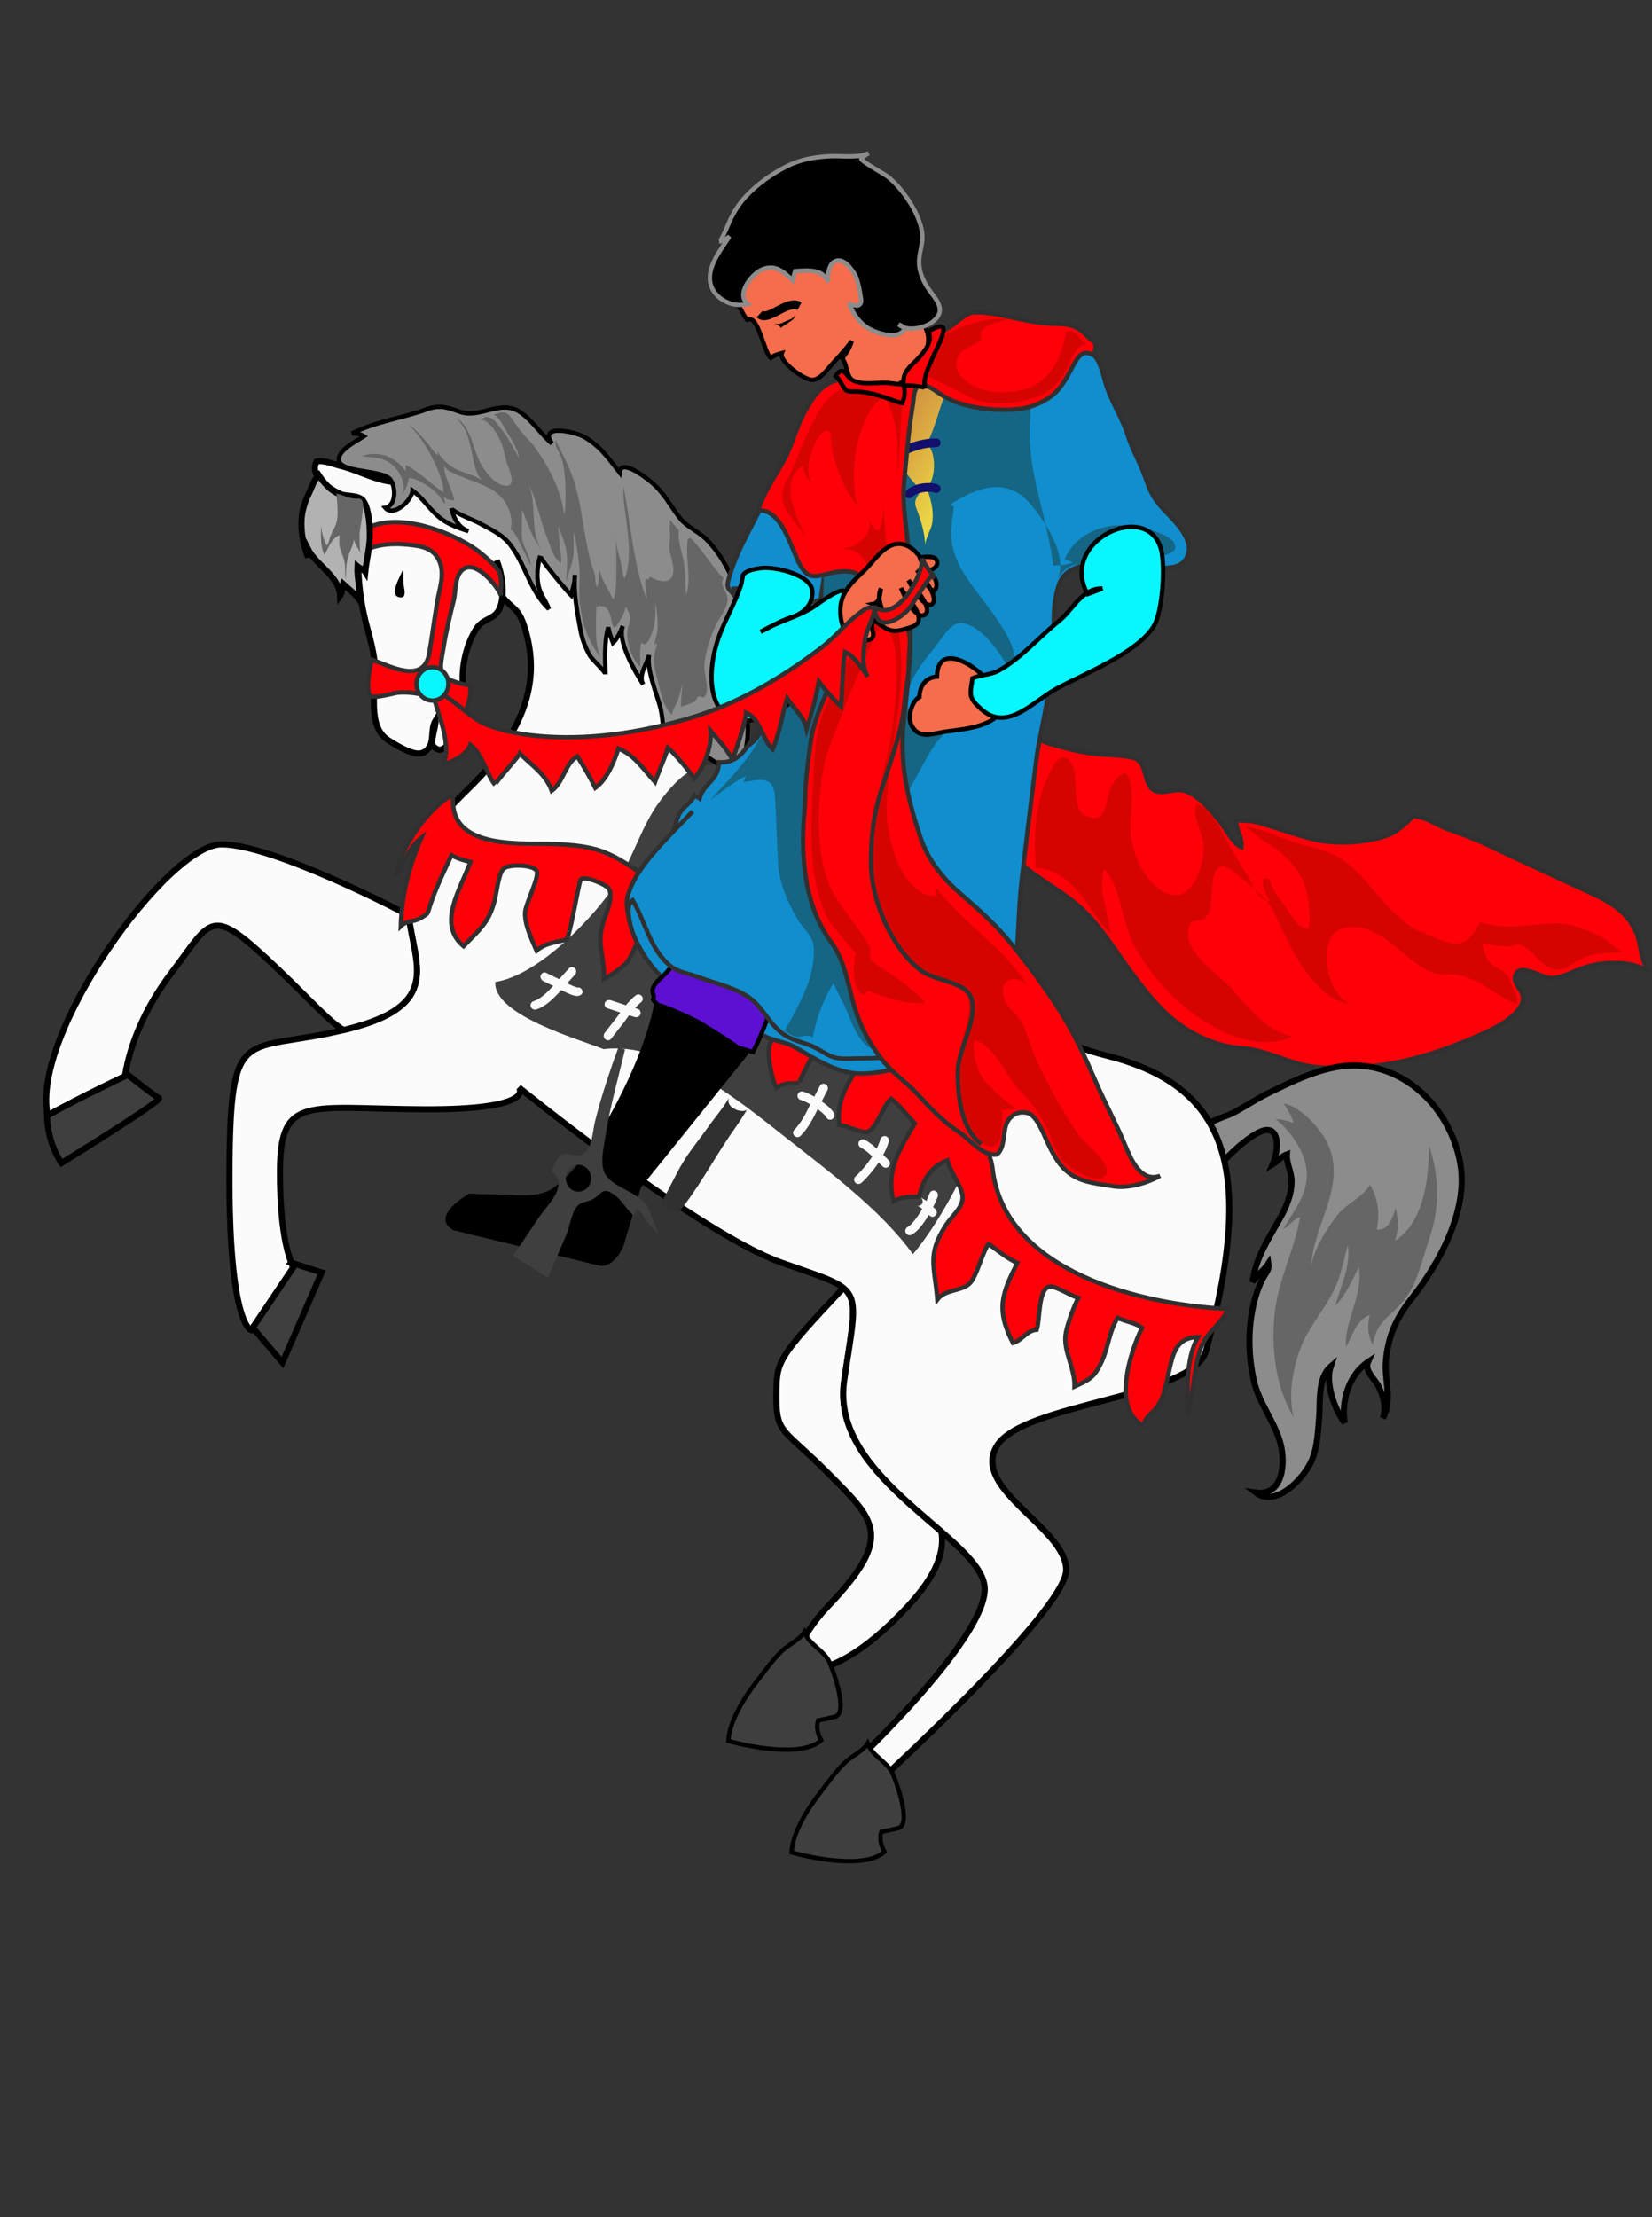 <?xml version="1.0" encoding="UTF-8"?>
<svg width="409.537" height="549.459" xmlns="http://www.w3.org/2000/svg" xmlns:svg="http://www.w3.org/2000/svg">
 <rect width="100%" height="100%" fill="#333333" stroke="none"/>
 <g>
  <title>Layer 1</title>
  <g id="svg_1">
   <path id="svg_3" d="m269.712,226.741c4.447,4.729 7.733,10.292 11.61,15.38c4.029,5.283 7.563,9.729 13.291,13.249c3.958,2.435 8.781,4.123 13.391,4.43c4.747,0.314 8.969,2.399 13.544,3.726c4.882,1.418 9.016,1.192 14.049,1.021c10.271,-0.354 20.129,-3.259 29.505,-7.291c3.795,-1.629 8.768,-3.707 11.278,-7.021c0.886,-1.168 1.283,-1.881 1.149,-3.239c-0.147,-1.562 -2.146,-3.129 -1.979,-4.658c0.456,-4.19 6.296,-0.245 8.354,0.004c2.618,0.319 5.207,-1.181 7.597,-2.097c3.52,-1.348 6.507,-1.768 10.26,-1.563c2.789,0.156 4.983,0.983 7.479,2.135c-2.363,-1.442 -2.422,-6.848 -3.425,-9.273c-2.793,-6.768 -8.354,-8.775 -14.531,-11.658c-7.477,-3.486 -15.079,-6.918 -22.549,-10.492c-3.244,-1.553 -6.46,-2.722 -9.85,-3.918c-2.243,-0.793 -5.087,-2.742 -7.393,-3.063c-1.696,-0.236 -0.933,-0.224 -2.098,0.818c-1.987,1.772 -3.513,3.232 -6.229,4.084c-4.937,1.551 -11.937,1.966 -16.973,0.819c-4.542,-1.034 -9.313,-2.857 -13.833,-4.135c-2.454,-0.696 -3.54,-0.536 -5.899,-0.709c-0.149,2.215 1.622,4.327 1.287,6.671c-2.055,-0.839 -3.966,-4.694 -5.373,-6.43c-2.26,-2.779 -5.086,-6.287 -8.635,-7.519c-2.431,-0.842 -5.449,1.025 -7.564,-0.102c-1.688,-0.9 -2.094,-3.713 -2.638,-5.295c-0.93,-2.707 -2.247,-2.919 -5.125,-3.246c-3.466,-0.391 -6.871,-0.347 -10.326,-1.061c-5.77,-1.191 -11.963,-2.838 -16.765,-6.214c-0.648,2.339 -1.276,4.175 -2.666,6.341c-2.05,3.193 -3.403,6.754 -4.49,10.373c-1.154,3.85 0.46,5.065 2.239,8.243c1.791,3.198 3.243,5.886 6.021,8.414c5.389,4.889 12.282,7.951 17.287,13.276z" stroke-width="1.08" stroke="#313030" fill="#FF0008"/>
   <path d="m209.074,319.188c-16.794,17.895 -16.563,18.135 -16.611,26.985c-0.046,9.349 1.903,7.869 13.154,19.242c11.254,11.367 16.15,15.336 -0.166,32.467c-16.316,17.13 -2.563,24.082 19.688,0.104c7.173,-7.73 9.051,-13.607 8.235,-18.418c-11.084,-9.666 -26.426,-21.367 -24.089,-37.375c2.198,-15.035 3.667,-19.843 -0.211,-23.005z" stroke-width="1.515" stroke="#000000" fill="#FBFBFC" id="path3237_2_"/>
   <g id="svg_4"/>
   <path d="m325.483,266.02c1.793,-0.625 3.618,-1.144 5.489,-1.506c15.418,-3 28.549,9.274 31.065,23.953c1.975,11.486 -5.198,24.611 -11.994,33.205c-3.86,4.881 -5.904,9.322 -6.463,15.474c-0.465,5.135 1.719,9.342 -0.745,14.323c0.896,-2.625 0.137,-5.385 -1.06,-7.84c-0.873,-1.795 -3.609,-3.944 -2.651,-6.086c-4.814,3.246 -6.648,9.724 -5.777,15.063c-2.497,-3.262 -4.844,-9.828 -3.484,-13.912c-3.232,2.841 -2.516,8.742 -2.845,12.601c-0.299,3.488 -0.4,7.056 -1.713,10.354c-1.709,4.287 -8.766,12.235 -14.004,8.254c6.907,0.967 7.424,-7.494 6.093,-12.313c-1.527,-5.521 -5.314,-9.864 -6.553,-15.418c-1.314,-5.879 -1.489,-11.963 -0.306,-17.881c0.513,-2.558 1.282,-4.994 2.438,-7.301c0.688,-1.371 1.707,-2.146 1.456,-3.832c-1.08,1.666 -2.907,2.942 -3.912,4.541c0.832,-6.039 3.807,-10.453 6.777,-15.734c1.586,-2.821 2.985,-6.146 2.886,-9.459c-0.067,-2.239 -1.314,-4.225 -1.15,-6.434c-1.189,0.428 -2.329,1.733 -3.5,2.444c1.745,-4.057 1.739,-10.878 -4,-7.604c-3.975,2.27 -8.186,6.571 -11.088,10.147c-0.352,-4.137 -0.087,-7.354 -2.123,-11.188c1.771,-2.434 5.03,-2.823 7.54,-4.145c2.817,-1.484 5.49,-3.308 8.372,-4.726c3.668,-1.799 7.383,-3.635 11.252,-4.98z" stroke-width="1.515" stroke="#000000" fill="#8C8C8C" id="path3293_2_"/>
   <path d="m89.719,124.418c-0.638,-0.625 -1.685,-0.539 -3.296,-1.105c-2.891,-1.017 -10.231,-4.812 -7.929,-8.933c1.874,-0.405 4.215,0.673 6.042,1.117c5.313,1.288 11.324,5.265 16.702,3.545c4.616,-1.476 8.572,-4.999 13.656,-4.788c2.54,0.105 4.968,1.267 7.482,1.616c4.456,0.619 8.942,0.215 13.405,1.056c11.444,2.156 17.442,8.969 24.76,17.201c6.038,6.794 9.958,17.748 12.509,26.329c0.9,3.026 0.924,5.813 0.451,8.935c-0.993,6.578 -6.026,16.376 -0.193,21.763c4.478,4.135 9.478,8.173 14.147,12.219c11.909,10.32 24.279,20.135 37.004,29.431c14.667,10.718 31.553,24.234 49.548,28.722c28.478,7.102 38.038,25.506 25.009,73.152c-3.231,11.818 -45.616,12.979 -51.934,23.728c-6.313,10.746 17.283,20.258 17.229,30.688c-0.053,10.432 -49.66,55.381 -49.66,55.381l-2.044,-8.35c0,0 31.449,-29.748 31.514,-42.264c0.064,-12.521 -38.458,-26.976 -34.854,-51.646c3.604,-24.668 5.326,-21.877 -15.5,-29.287c-20.827,-7.408 -65.147,-43.451 -65.147,-43.451s4.84,5.586 -23.676,5.443c-28.508,-0.148 -35.444,-3.663 -35.542,15.113c-0.097,18.777 3.354,24.014 3.354,24.014l-10.515,15.596c0,0 -5.558,-1.424 -5.358,-39.319c0.193,-37.903 3.625,-28.844 29.389,-35.321c25.763,-6.474 14.696,-18.004 14.767,-31.912c0.004,-0.864 0.135,-1.717 0.305,-2.565c0.738,-3.709 2.753,-6.498 4.157,-9.898c1.069,-2.591 1.464,-4.751 3.221,-7.11c4.061,-5.451 9.659,-9.536 13.699,-15.007c7.092,-9.606 11.276,-19.262 8.119,-31.368c-0.454,-1.734 -1.038,-3.632 -2.024,-5.144c-1.103,-1.685 -4.103,-3.191 -4.292,-5.327c-0.24,-2.697 -0.313,-5.146 -1.088,-7.789c1.275,3.336 1.982,7.459 1.051,10.973c-1.044,3.936 -4.211,2.984 -6.156,6.039c-2.446,3.842 -3.575,9.192 -3.318,13.264c0.081,1.296 0.563,1.829 0.369,3.422c-0.146,1.204 -3.438,17.297 -7.771,12.246c-0.72,-0.841 0.791,-4.974 0.667,-6.294c-1.417,2.37 -0.096,5.431 -2.168,7.379c-1.502,1.411 -3.335,0.734 -4.771,0.161c-1.546,-0.618 -3.459,-1.767 -4.867,-2.683c-5.278,-3.43 -2.928,-12.576 -3.207,-17.921c-0.187,-3.582 -1.159,-6.981 -2.08,-10.425c-1.902,-7.116 -2.506,-14.502 -1.802,-21.833c0.215,-2.213 1.633,-4.747 1.333,-6.965c-0.137,-0.955 -0.355,-1.493 -0.697,-1.828z" stroke-width="1.515" stroke="#000000" fill="#FBFBFC" id="path3224_3_"/>
   <path d="m54.958,209.251c-13.278,-0.067 -47.456,46.994 -43.131,67.179c7.892,-4.385 19.215,-9.746 19.215,-9.746s1.046,-11.832 11.442,-25.549c10.401,-13.715 9.436,-17.125 26.562,-0.81c8.4,8.002 12.207,12.551 16.109,14.942c0.389,-0.093 0.739,-0.177 1.136,-0.275c23.424,-5.889 16.42,-15.948 15.006,-28.18c-2.189,-1.151 -33.52,-17.496 -46.339,-17.561z" stroke-width="1.515" stroke="#000000" fill="#FBFBFC" id="path3232_2_"/>
   <path d="m31.145,265.927c-0.067,0.46 -0.103,0.757 -0.103,0.757s-11.324,5.361 -19.215,9.745c-0.076,-0.344 -0.089,-0.728 -0.14,-1.088c-0.325,7.515 3.532,12.893 3.532,12.893s25.4,-15.613 24.173,-16.111c-0.885,-0.362 -5.345,-3.875 -8.247,-6.196z" stroke-width="1.515" stroke="#000000" fill="#3F3F3F" id="path3306_2_"/>
   <path d="m72.225,312.947c0.32,0.784 0.516,1.094 0.516,1.094l-10.068,15l7.343,8.647l9.722,-22.336l-7.513,-2.405z" stroke-width="1.515" stroke="#000000" fill="#3F3F3F" id="path3304_2_"/>
   <path d="m205.814,441.015c-0.751,0.978 -1.484,1.953 -2.235,2.916c-3.154,4.029 -7.056,9.992 -7.347,15.148c5.405,1.488 18.343,4.121 23.025,-0.166c-0.859,-1.535 -1.281,-3.252 -0.779,-4.928c1.373,-0.229 2.713,-0.597 4.084,-0.884c3.742,-0.774 -0.685,-12.614 -1.494,-14.014c-1.557,-2.688 -4.894,-4.045 -5.981,-7.008c-1.174,1.981 -3.948,3.068 -5.782,4.883c-1.27,1.253 -2.4,2.641 -3.491,4.053z" stroke-width="1.08" stroke="#000000" fill="#3F3F3F" id="path3242_2_"/>
   <path id="svg_32" d="m248.045,242.884c-0.103,-0.586 -0.215,-1.165 -0.344,-1.733c-15.887,11.088 -38.477,-11.028 -47.291,-22.551c-5.925,-7.746 -11.341,-14.897 -17.676,-22.192c-4.553,-5.24 -2.38,-8.777 -10.393,-5.865c-3.349,1.215 -6.925,5.527 -8.983,8.331c-4.237,5.77 -6.344,13.441 -10.226,19.486c-5.734,8.938 -19.678,23.406 -30.347,24.998c-0.534,8.24 20.771,14.19 26.84,16.645c15.269,-1.916 32.831,12.154 44.337,21.25c10.729,8.477 24.368,18.451 32.352,29.568c6.399,-7.478 13.829,-21.478 17.042,-30.891c3.788,-11.092 6.685,-25.558 4.689,-37.046zm-103.883,3.528c-0.892,0.857 -2.354,0.329 -5.032,-1.046c-1.894,2.114 -3.969,4.151 -6.213,4.813c-0.571,0.17 -1.173,-0.156 -1.342,-0.729c-0.168,-0.57 0.157,-1.173 0.729,-1.343c1.578,-0.463 3.282,-2.068 4.838,-3.766l-2.432,-1.189c-0.533,-0.26 -0.897,-0.965 -0.64,-1.5c0.26,-0.536 0.763,-0.816 1.298,-0.558l3.213,1.55c0.014,0.008 0.028,0.017 0.044,0.022c0.054,-0.062 0.107,-0.125 0.161,-0.185l2.242,-2.477c0.401,-0.443 1.045,-0.436 1.487,-0.033c0.44,0.399 0.436,1.123 0.036,1.566l-1.947,2.15c1.044,0.521 2.063,0.979 2.44,0.975l-0.384,0.189c0.479,-0.235 1.191,-0.184 1.498,0.254c0.312,0.437 0.387,0.94 0.004,1.307zm14.779,1.958c-0.542,0.433 -1.033,0.928 -1.511,1.448l0.635,0.192c0.572,0.169 0.867,0.765 0.694,1.333c-0.172,0.574 -0.803,0.889 -1.374,0.717l-1.443,-0.435c-0.43,0.574 -0.855,1.16 -1.287,1.769l-3.164,4.051c-0.367,0.47 -0.98,0.479 -1.452,0.111c-0.472,-0.367 -0.489,-1.121 -0.123,-1.591l2.976,-3.821c0.285,-0.402 0.576,-0.808 0.869,-1.211l-3.212,-1.066c-0.563,-0.186 -0.788,-0.766 -0.603,-1.333c0.187,-0.563 0.883,-0.841 1.45,-0.654l3.765,1.245c0.733,-0.882 1.524,-1.723 2.428,-2.443c0.467,-0.373 1.146,-0.297 1.52,0.17c0.372,0.462 0.296,1.144 -0.168,1.518zm47.313,29.025c-0.536,0.258 -1.184,0.024 -1.438,-0.516c-0.229,-0.48 -1.083,-1.24 -2.115,-1.99c-1.14,2.351 -2.371,4.717 -4.241,6.607c-0.417,0.426 -1.102,0.43 -1.526,0.012c-0.424,-0.418 -0.429,-1.104 -0.008,-1.527c1.691,-1.717 2.854,-4.013 3.955,-6.287c-0.896,-0.522 -1.759,-0.94 -2.357,-1.084c-0.58,-0.139 -0.938,-0.721 -0.8,-1.301s0.722,-0.939 1.302,-0.801c0.705,0.167 1.745,0.648 2.835,1.27l1.391,-2.67c0.275,-0.527 0.894,-0.674 1.422,-0.396c0.527,0.273 0.7,0.987 0.427,1.518l-1.411,2.717c1.409,0.994 2.656,2.105 3.084,3.01c0.251,0.539 0.021,1.184 -0.52,1.438zm14.093,11.652c-0.412,0.435 -1.061,0.479 -1.49,0.068l-1.048,-1c-1.303,1.959 -2.852,3.747 -4.268,5.034c-0.441,0.4 -1.124,0.371 -1.526,-0.071c-0.4,-0.438 -0.369,-1.125 0.071,-1.522c1.392,-1.267 2.92,-3.048 4.149,-4.972c-0.895,-0.863 -1.794,-1.643 -2.84,-2.186c-0.526,-0.273 -0.735,-0.926 -0.463,-1.455c0.273,-0.527 0.929,-0.736 1.458,-0.463c1.118,0.58 2.063,1.355 2.939,2.18c0.388,-0.777 0.709,-1.561 0.923,-2.322c0.16,-0.572 0.758,-0.908 1.331,-0.75c0.576,0.164 0.909,0.762 0.749,1.334c-0.307,1.09 -0.798,2.203 -1.387,3.295l1.324,1.271c0.438,0.409 0.489,1.125 0.078,1.559zm12.127,7.424c-0.236,0.711 -0.644,1.653 -1.147,2.668l0.506,0.454c0.442,0.398 0.547,1.136 0.147,1.58c-0.396,0.441 -1.011,0.535 -1.456,0.14l-0.264,-0.232c-1.245,2.098 -2.786,4.135 -4.243,4.914c-0.523,0.283 -1.18,0.086 -1.461,-0.438c-0.283,-0.527 -0.085,-1.183 0.439,-1.466c1.068,-0.571 2.479,-2.487 3.626,-4.485c-0.403,-0.357 -0.813,-0.664 -1.3,-0.826c0.565,0.188 1.181,-0.117 1.367,-0.682c0.188,-0.566 -0.113,-1.181 -0.68,-1.367c0.64,0.215 1.171,0.543 1.644,0.91c0.316,-0.67 0.592,-1.312 0.77,-1.849c0.188,-0.563 0.8,-0.875 1.364,-0.685c0.567,0.186 0.875,0.796 0.688,1.364z" fill="#3F3F3F"/>
   <path d="m244.68,308.016c2.542,1.741 4.771,3.766 7.521,4.967c-3.757,7.465 -5.416,11.426 -1.094,19.836c2.355,-0.668 3.415,-3.098 5.897,-3.279c0.825,-2.229 0.325,-9.604 2.918,-10.625c1.402,-0.555 5.672,2.314 7.387,2.727c-1.162,2.32 -2.593,6.152 -3.069,8.64c-0.849,4.411 2.272,8.688 2.136,13.338c3.771,-1.701 4.89,-2.271 6.646,-5.978c1.848,-3.897 1.831,-7.502 4.054,-11.028c1.993,0.938 4.398,1.174 6.019,2.469c-2.869,5.929 -7.563,20.067 0.365,24.263c0.468,-2.394 2.165,-2.878 3.402,-4.726c1.339,-1.992 1.39,-2.429 2.08,-5.024c1.646,-6.189 1.474,-12.117 8.083,-12.255c-3.349,5.574 -2.44,14.222 -2.684,19.443c1.563,-5.229 1.462,-10.822 3.105,-16.029c1.483,-4.676 5.154,-6.271 7.008,-10.366c-20.854,-0.925 -55.459,-8.935 -58.408,-34.841c-0.715,-6.285 -6.615,-11.98 -10.773,-16.236c-7.164,-7.324 -15.211,-13.806 -23.317,-20.041c-15.357,-11.819 -31.521,-22.389 -47.664,-33.072c-4.805,-3.18 -9.749,-7.316 -15.205,-9.274c-3.493,-1.251 -7.813,-1.557 -11.453,-1.738c-7.874,-0.388 -25.392,1.557 -25.343,-10.707c0.002,-0.487 -0.155,-0.922 -0.504,-1.268c-6.026,3.473 -12.614,13.063 -13.645,20.004c1.946,-3.224 3.269,-7.259 6.313,-9.58c-2.902,6.703 -4.874,13.859 -5.098,21.899c1.458,-1.454 3.351,-1.016 4.896,-1.985c2.287,-1.438 1.536,-0.821 2.57,-3.769c1.446,-4.121 3.277,-7.938 5.115,-11.828c1.438,0.791 2.98,1.275 4.684,1.646c-2.526,6.92 -8.322,15.443 -1.697,20.889c4.069,-4.24 6.195,-5.689 7.693,-11.26c0.456,-1.699 0.958,-6.9 2.282,-7.992c1.354,-1.117 7.26,-0.975 8.142,0.584c0.773,1.371 -2.697,8.168 -2.849,10.135c-0.226,3.002 1.453,6.473 2.82,9.652c2.137,-1.903 4.701,-2.006 7.342,-2.752c0.882,-0.246 2.94,-13.218 3.572,-14.806c0.496,-1.247 6.458,1.106 7.073,2.293c1.146,2.208 -0.896,6.308 -1.527,8.435c-1.652,5.541 0.527,8.365 0.229,13.865c1.598,-0.861 4.014,-2.414 5.326,-3.748c3.023,-3.07 4.009,-12.078 8.634,-12.303c1.575,-0.078 5.738,1.803 7.01,2.551c4.604,2.713 9.235,7.26 13.542,10.67c2.813,2.224 11.542,7.639 11.23,11.502c-0.184,2.299 -4.306,5.396 -4.772,8.131c-0.429,2.498 0.637,7.729 1.753,10.158c1.54,-1.192 3.757,-1.187 5.708,-1.091c-0.365,-0.017 3.895,-8.426 4.962,-9.165c3.958,-2.738 6.537,0.973 10.039,3.967c-2.998,5.885 -5.657,8.459 -5.103,15.5c1.66,0.063 5.781,2.09 6.924,1.729c2.4,-0.757 3.904,-6.491 5.956,-8.232c2.171,1.65 3.924,4.096 5.871,6.1c-3.762,6.383 -7.235,11.641 -5.251,19.293c1.864,-1.07 4.163,-1.215 6.308,-1.106c0.943,-4.236 2.903,-7.507 7.021,-9.044c0.6,2.832 3.761,6.574 3.778,9.138c0.022,2.637 -2.679,4.676 -4.104,6.883c-4.8,7.416 -2.843,10.049 -2.16,18.488c1.979,-2.615 5.651,-1.929 7.885,-3.871c1.847,-1.607 3.202,-7.834 4.958,-10.166" stroke-width="1.08" stroke="#313030" fill="#FF0008" id="path3285_2_"/>
   <path id="svg_33" d="m358.92,241.438c3.732,-0.052 6.356,1.315 9.511,3.144c0.473,0.274 7.477,4.942 7.637,4c0.211,-1.229 -0.266,-1.954 -0.762,-2.998c-0.447,-0.94 -0.896,-2.74 -1.335,-3.454c-1.118,-1.814 -3.433,-2.249 -4.808,-3.779c-1.243,-1.381 -1.089,-3 -1.836,-4.568c1.184,-0.059 2.249,0.354 3.401,0.525c1.282,0.189 2.689,0.244 3.987,0.233c0.379,-0.004 1.046,-0.597 1.377,-0.554c3.842,0.509 5.342,5.525 9.188,6.214c2.398,0.426 4.073,-1.004 5.898,-2.099c3.898,-2.341 6.953,-1.61 11.076,-2.236c-1.985,-0.858 -3.405,-2.732 -5.399,-3.758c-3.228,-1.662 -7.331,-3.235 -10.979,-3.244c-6.424,-0.018 -12.642,1.984 -18.912,-0.401c-0.628,1.243 -1.86,3.249 -2.949,4.198c-3.222,2.811 -7.479,-0.16 -10.738,-1.303c-3.68,-1.286 -6.348,-3.74 -9.087,-6.625c-3.698,-3.896 -6.864,-8.52 -11.301,-11.646c-3.625,-2.562 -9.051,-3.325 -13.214,-4.755c-3.411,-1.173 -7.411,-3.177 -11.002,-3.481c2.002,1.165 3.228,2.863 5.266,4.015c4.865,2.753 9.207,7.41 10.178,13.044c0.362,2.093 0.93,6.437 0.151,8.257c-2.764,-0.189 -4.313,-3.616 -5.709,-5.607c-1.464,-2.091 -3.367,-4.117 -3.797,-6.695c-3.527,-1.141 -0.525,4.257 -0.049,5.392c-2.677,0.261 -4.226,-4.219 -5.293,-5.973c-1.593,-2.612 -3.198,-5.128 -4.68,-7.825c-1.679,-3.061 -4.515,-9.337 -8.053,-10.241c-1.466,2.633 1.479,7.093 1.663,9.875c0.192,2.95 -0.618,6.445 -2.014,9.042c-3.503,6.534 -9.117,3.396 -12.505,-1.529c-2.958,-4.299 -4.098,-9.922 -3.413,-15.145c0.369,-2.82 0.586,-15.283 -4.747,-6.882c-1.854,2.92 -0.691,10.439 -6.828,7.49c-3.072,-1.475 -1.612,-9.675 -2.829,-12.131c-2.563,-5.165 -4.996,-0.705 -7.036,4.466c-2.542,6.445 -2.693,13.821 -2.213,20.631c9.733,0.762 12.904,10.564 18.486,16.447c-0.3,-5.344 -3.237,-10.676 -1.526,-16.123c3.982,4.166 4.378,12.537 6.871,17.781c2.291,4.813 5.051,8.221 8.505,12.084c6.685,7.477 20.544,16.549 31.42,11.657c-6.667,-1.362 -10.772,-6.948 -15.049,-11.713c-3.441,-3.833 -12.65,-9.231 -10.698,-15.642c0.771,-2.532 3.225,0.059 4.938,-3.405c1.202,-2.424 -0.237,-10.736 3.335,-11.567c1.215,-0.283 7.367,5.281 8.422,6.188c3.253,2.806 3.926,4.207 5.679,8.093c3.063,6.785 9.441,19.934 18.513,20.018c-6.188,-0.06 -10.38,-16.967 -2.548,-18.828c8.567,-2.035 14.402,7.516 21.223,10.705c1.508,0.708 3.048,0.728 4.584,0.708z" fill="#D60400"/>
   <path id="svg_34" d="m180.235,140.751c-1.242,-2.368 -2.793,-4.589 -4.641,-6.604c-2.152,-2.344 -5.305,-3.508 -7.063,-5.771c-2.597,-3.345 -3.824,-6.209 -7.209,-9.018c-1.148,-0.955 -7.402,-5.854 -7.713,-2.26c-2.813,-3.585 -4.882,-6.64 -8.938,-8.904c-2.135,-1.191 -11.202,-3.271 -7.857,1.703c-2.789,-2.299 -5.629,-6.798 -8.816,-8.294c-4.534,-2.131 -9.303,2.104 -13.911,0.48c-1.509,-0.532 -2.733,-0.988 -3.98,-1.173c-1.295,-0.192 -2.616,-0.091 -4.312,0.525c-6.148,2.236 -12.6,2.994 -18.54,5.978c0.954,-0.06 2.118,0.145 2.958,0.702c-1.646,1.126 -6.262,3.294 -6.22,5.771c0.06,3.464 11.122,2.354 12.891,5.112c1.271,1.985 1.289,6.349 -1.384,6.851c2.086,2.444 6.693,-1.935 6.769,-4.285c2.171,1.599 3.424,3.512 5.311,5.434c2.597,2.646 5.217,3.554 8.567,4.646c-2.402,-0.785 -3.753,-3.29 -4.223,-5.713c0.188,0.967 5.761,3.085 6.877,3.705c2.792,1.545 5.692,2.773 7.696,5.387c3.8,4.957 4.916,11.522 9.575,15.901c-0.766,-2.112 -2.048,-3.42 -2.551,-5.643c-0.568,-2.515 -0.287,-5.118 0.422,-7.562c-0.207,0.709 6.688,8.889 7.631,9.806c0.392,-1.701 1,-3.253 0.943,-5.038c-0.401,4.354 0.649,9.659 1.438,13.935c0.384,2.094 1.249,4.263 2.304,6.104c0.521,0.91 3.827,3.934 3.847,4.597c-0.102,-3.496 -0.349,-8.287 0.695,-11.651c0.207,1.312 0.703,2.589 1.16,3.847c1.074,-0.942 1.843,-2.777 2.458,-4.187c-1.573,3.605 3.229,11.683 5.06,14.52c-1.422,-2.206 1.02,-5.2 1.426,-7.331c-0.649,3.402 1.738,9.239 2.658,12.52c0.874,3.11 0.729,6.128 1.333,9.271c0.231,1.193 4.693,-5.132 4.904,-6.006c0.315,4.047 2.652,7.348 5.863,9.681c1.542,1.12 7.408,4.416 6.182,7.181c2.019,-4.548 3.762,-9.906 3.519,-15.131c-0.207,-4.482 -2.926,-8.485 -2.904,-13.086c0.018,-3.976 1.588,-7.645 1.466,-11.738c-0.148,-5.007 -1.396,-9.886 -3.691,-14.262z" stroke-width="1.08" stroke="#000000" fill="#8C8C8C"/>
   <path id="svg_35" d="m250.525,257.623c1.156,-1.123 0.452,-1.729 0.374,-3.249c-0.146,-2.781 -0.378,-5.558 0.078,-8.199c1.6,-9.239 1.24,-19.067 2.354,-28.534c1.16,-9.863 2.357,-19.693 3.6,-29.527c0.54,-4.28 1.583,-8.427 2.329,-12.656c0.619,-3.51 1.807,-7.171 2.018,-10.74c0.385,-6.548 -0.933,-13.418 1.225,-19.801c2.658,-7.867 16.671,-4.618 22.624,-4.321c2.827,0.141 7.207,0.754 8.914,-2.105c2.861,-4.802 -3.758,-10.06 -6.458,-13.219c-1.992,-2.323 -2.729,-4.304 -3.688,-7.069c-1.263,-3.646 -3.151,-6.635 -4.318,-10.331c-1.347,-4.266 -3.905,-8.036 -5.291,-12.282c-0.972,-2.971 -1.411,-6.785 -4.273,-8.651c-2.76,-1.798 -8.118,-1.799 -11.176,-2.088c-6.994,-0.661 -15.225,0.302 -21.979,2.196c-8.476,2.378 -16.857,4.218 -24.044,9.579c-0.048,-0.211 -0.095,-0.422 -0.143,-0.633c-8.09,3.864 -13.957,11.158 -18.374,18.654c-2.493,4.228 -4.982,8.921 -7.129,13.347c-1.617,3.339 -3.317,6.926 -4.602,10.442c-1.151,3.161 -2.813,6.023 -0.438,8.643c2.405,2.658 7.674,4.577 11.072,5.488c2.671,0.716 6.088,0.908 7.56,3.848c1.204,2.41 0.677,6.916 -0.333,9.295c-1.505,3.537 -3.15,7.452 -5.682,10.156c-0.793,0.85 -1.743,1.538 -2.48,2.436c0.038,-0.497 -0.152,-1.154 -0.118,-1.654c-2.563,0.808 -3.183,5.259 -5.309,7.083c0.254,-0.986 0.976,-1.903 1.371,-2.794c-3.111,3.524 -4.197,8.282 -9.986,7.961c-0.123,4.588 -3.633,5.01 -4.797,8.92c-0.245,-0.215 -1.063,-0.439 -1.309,-0.656c-0.785,1.852 -2.327,2.452 -3.329,3.905c-1.207,1.749 -1.131,3.563 -2.231,5.45c-2.626,4.487 -6.479,8 -9.363,12.274c-2.426,3.595 -1.586,9.641 0.163,13.611c1.544,3.505 3.72,6.818 6.403,9.453c4.117,4.041 8.944,6.137 14.32,7.838c3.882,1.232 6.878,3.721 9.906,6.103c2.856,2.243 6.301,2.088 9.345,3.871c4.352,2.546 8.97,5.576 14.054,6.26c4.844,0.647 10.667,-1.071 15.389,-2.129c4.744,-1.062 9.604,-1.837 14.276,-3.253c2.21,-0.671 7.826,-1.318 9.475,-2.922z" stroke-width="1.08" stroke="#313030" fill="#108ECE"/>
   <path id="svg_36" d="m170.423,238.007c-0.195,-0.021 -0.388,-0.036 -0.575,-0.042c-2.327,-0.072 -3.417,1.803 -4.889,3.332c-0.982,1.025 -2.406,2.027 -2.986,3.371c-0.556,1.278 0.211,1.741 0.091,2.637c-0.022,0.187 -0.235,0.215 -0.191,0.403c0.681,0.962 1.753,1.61 2.271,2.694c0.51,1.063 0.084,2.246 0.899,3.253c1.843,2.268 4.892,1.057 7.141,2.298c2.243,1.236 4.682,4.646 7.386,4.675c0.947,0.011 1.688,-0.724 2.604,-0.844c1.625,-0.213 2.97,0.606 4.52,0.926c1.347,-2.658 2.405,-5.317 3.498,-8.074c1.687,-4.247 1.689,-8.368 -3.287,-9.799c-5.268,-1.516 -11.068,-4.208 -16.482,-4.83z" stroke-width="1.08" stroke="#000000" fill="#5D10D2"/>
   <path id="svg_37" d="m112.432,304.895l36.447,8.836c0,0 3.208,0.521 5.654,-4.86l4.337,-14.563c0,0 26.571,-32.979 26.583,-32.993c0.685,-0.853 -11.182,-7.953 -12.238,-8.573c-0.595,-0.351 -10.742,-5.236 -10.971,-4.156c-1.568,7.504 -4.354,14.604 -7.705,21.449c-3.807,7.778 -10.145,19.011 -17.191,24.222c-2.94,2.178 -7.143,2.119 -10.627,1.869c-3.451,-0.248 -6.903,-0.029 -10.358,-0.355c-0.001,-0.001 -10.131,5.671 -3.931,9.124z"/>
   <path id="svg_38" d="m144.647,285.908c-0.339,0.204 -0.731,0.354 -1.188,0.438c-1.38,0.238 -2.858,-0.959 -4.34,-0.114c-1.134,0.646 -1.861,3.012 -2.367,4.063c4.526,3.363 -1.125,8.383 -3.177,11.436c-2.132,3.17 -4.26,6.334 -6.389,9.502l8.643,5.4c1.538,-3.572 3.075,-7.146 4.615,-10.719c0.856,-1.99 1.262,-5.996 3.051,-7.369c0.908,-0.695 1.962,-0.676 2.96,-1.107c2.689,-1.166 2.615,-3.521 5.626,-1.479c2.161,1.469 3.191,3.818 5.107,5.352c0.036,-0.567 0.496,-1.094 0.596,-1.571c1.213,0.331 1.521,1.448 2.162,2.391c0.949,1.396 2.058,2.488 3.265,3.697c-0.655,-1.894 -1.479,-3.738 -2.179,-5.586c-1.921,-5.064 -8.507,-5.271 -10.974,-9.228c-1.474,-2.359 -0.349,-6.846 0.026,-9.352c1.092,-7.307 3.167,-14.38 4.858,-21.553c-0.435,-0.26 -1.249,-0.399 -1.7,-0.361c-2.058,5.637 -4.291,12.287 -5.745,18.211c-0.683,2.795 -0.635,6.598 -2.85,7.949zm-1.245,9.418c-1.737,0 -3.144,-1.486 -3.144,-3.32c0,-1.83 1.404,-3.313 3.144,-3.313c1.734,0 3.145,1.483 3.145,3.313c-0.002,1.834 -1.41,3.32 -3.145,3.32z" fill="#3F3F3F"/>
   <path id="svg_39" d="m171.686,201.099c-2.991,3.167 -5.929,6.051 -8.771,9.274c-2.924,3.316 -5.583,6.611 -7.072,10.907c-0.982,2.831 -0.104,4.874 0.358,7.793c-0.351,-1.776 -0.991,-4.854 0.635,-5.981c3.227,5.375 4.243,12.272 9.529,16.434c1.836,1.447 4.416,1.738 6.749,2.627c4.423,1.688 10.689,2.875 14.152,6.367c2.617,2.645 4.113,6.027 7.454,8.107c1.852,1.154 4.195,1.711 6.121,2.434c1.912,0.713 3.592,2.109 5.401,2.797c2.079,0.793 4.583,0.451 6.829,0.451c7.51,0 15.417,-0.966 22.7,-2.783c5.967,-1.486 10.183,-2.082 12.93,4.078c-2.027,0.1 -4.797,-0.277 -6.805,0.504" stroke-width="1.08" stroke="#313030" fill="#108ECE"/>
   <path id="svg_40" d="m205.08,127.018c0.208,-0.799 -0.467,1.9 -0.544,2.181c-0.163,0.565 -0.345,1.477 -0.474,1.852c-0.637,-1.858 -1.313,-3.565 -1.695,-5.536c-0.06,3.875 2.125,7.505 2.384,11.165c0.26,3.675 -0.929,8.181 -1.267,11.812c-2.668,1.226 -3,0.872 -5.637,-0.344c-2.044,-0.943 -4.351,-2.354 -6.554,-2.847c-3.282,-0.736 -6.593,0.644 -9.884,0.608c0.602,0.316 1.042,0.819 1.699,1.086c-0.103,0.267 -0.513,1.041 -0.715,1.26c-1.111,-2.33 -2.511,-1.813 -1.813,-4.495c2.263,-8.723 7.866,-16.055 10.871,-24.456c2.42,-6.768 6.896,-13.011 12.173,-17.843c2.204,-2.019 4.534,-4.254 7.272,-5.462c3.096,-1.366 6.845,-1.028 9.574,-3.277" stroke-width="1.08" stroke="#313030" fill="#108ECE"/>
   <path id="svg_41" d="m200.637,163.511c2.063,-4.745 3.083,-9.653 3.453,-15.682c0.172,-2.788 -0.135,-8.806 1.354,-11.196c2.415,-3.886 7.478,2.604 10.854,0.094c2.606,-1.94 0.576,-4.316 1.103,-6.559c0.146,-0.628 0.887,-1.104 1.006,-1.532c0.365,-1.293 0.443,-1.548 0.531,-3.116c0.243,-4.345 1.599,-8.961 0.667,-13.292c-0.454,-2.108 -1.616,-3.48 -1.185,-5.801c0.482,-2.595 3.118,-6.139 4.656,-8.257c4.824,-6.65 13.32,-9.456 21.352,-9.777c2.077,-0.083 5.981,-0.88 6.854,1.429c0.819,2.175 -2.463,3.787 -2.132,6.111c1.843,-0.983 4.694,-1.95 5.72,0.006c1.153,2.205 0.364,8.6 0.354,11.131c-0.056,11.003 4.604,22.092 5.868,33.067c1.407,0.031 3.554,-0.124 4.874,-0.766c-0.211,-0.055 -1.277,-0.563 -2.031,-0.669c2.229,-5.818 8.854,-8.906 15.064,-8.533c2.273,0.137 13.038,1.94 12.313,5.795c-0.424,2.252 -13.673,4.171 -15.931,4.301c-6.021,0.346 -9.742,-2.688 -13.376,3.542c3.278,-5.621 -3.5,-15.653 -7.117,-19.508c-5.674,-6.045 -12.823,-3.519 -19.35,0.78c0.287,0.105 0.606,0.361 0.916,0.479c-0.521,4.741 -1.397,7.73 0.502,12.561c1.269,3.227 2.894,5.485 4.934,8.224c2.862,3.842 6.233,8.016 8.34,12.276c1.704,3.446 1.775,7.673 2.502,11.419c-3.056,-5.072 -6.707,-12.357 -12.218,-15.035c-3.969,-1.929 -5.518,1.157 -8.031,4.461c-3.323,4.365 -8.293,9.439 -7.504,15.61c0.76,5.944 10.938,0.415 14.377,-0.959c-0.563,4.086 -5.648,7.438 -7.835,10.77c-2.509,3.823 -4.466,8.134 -6.88,12.132c-2.455,4.063 -5.669,7.958 -7.548,12.321c-0.907,2.116 -1.279,3.481 -2.522,5.38c-5.485,8.398 -2.813,17.485 -0.463,26.374c0.429,1.618 2.235,19.209 3.539,19.027c-3.476,0.481 -6.24,-5.747 -7.173,-8.253c-1.098,-2.954 -2.615,-5.313 -3.854,-8.178c-2.422,3.748 -4.409,9.06 -5.128,13.478c-1.396,-1.147 -2.645,0.038 -4.26,-0.24c-0.844,-0.144 -1.964,-1.021 -2.709,-1.45c2.106,-3.857 4.305,-7.613 5.869,-11.953c0.884,-2.459 1.764,-7.041 1.205,-9.645c-0.491,-2.277 -2.789,-4.146 -3.916,-6.122c-2.46,-4.313 -4.425,-8.625 -4.76,-13.532c-0.378,-5.553 -0.438,-11.123 -0.792,-16.68c-0.324,-5.131 -3.182,-4.54 -7.802,-3.694c0.24,-0.45 0.278,-1.065 0.733,-1.618c-3.189,1.578 -6.002,3.907 -8.966,5.975c3.324,-3.586 6.877,-7.19 9.709,-11.16c2.331,-3.266 4.181,-7.08 6.422,-10.153c1.205,-1.65 2.428,-3.284 3.6,-4.959c2.021,-2.881 3.596,-5.624 4.812,-8.424z" fill="#156584"/>
   <linearGradient y2="0.766" x2="1.111" y1="0.108" x1="0.43" id="XMLID_8_">
    <stop stop-color="#C8763D" offset="0.006"/>
    <stop stop-color="#F3F048" offset="1"/>
   </linearGradient>
   <path id="svg_42" d="m213.719,95.975c5.262,-2.02 9.922,-5.346 15.323,-7.121c2.268,-0.747 7.299,-2.574 8.437,0.763c0.955,2.802 -2.793,7.612 -3.896,9.992c-0.352,0.757 -3.147,10.77 -4.089,10.067c2.453,1.831 2.494,7.224 1.244,9.786c-0.967,1.986 -1.278,0.56 -0.477,2.966c0.759,2.286 1.245,4.9 0.812,7.301c-0.315,1.748 -1.759,3.806 -1.703,5.563c-0.095,-2.966 -0.845,-5.519 -1.81,-8.274c-0.357,-1.018 -0.84,-1.749 -0.62,-2.906c0.188,-1.005 1.257,-1.771 0.969,-2.838c-0.117,-0.432 -1.902,-2.243 -2.302,-2.813c-1.187,-1.697 -4.752,-5.057 -2.3,-7.052c-2.413,-1.479 -5.604,-1.132 -8.146,-2.503c-3.116,-1.684 -5.827,-4.272 -6.425,-7.884c-0.615,-3.731 2.134,-3.953 4.983,-5.047z" fill="url(#XMLID_8_)"/>
   <path id="svg_43" d="m225.333,122.427c1.477,-1.5 4.82,-2.017 6.752,-1.35" stroke-linecap="round" stroke-width="2.16" stroke="#130F6D" fill="none"/>
   <path id="svg_44" d="m232.085,109.735c-3.578,0 -7.282,1.294 -10.262,3.241" stroke-linecap="round" stroke-width="2.16" stroke="#130F6D" fill="none"/>
   <path id="svg_45" d="m225.095,135.736c-0.362,-5.537 -1.488,-10.698 -0.959,-16.269c0.597,-6.288 1.088,-12.883 2.157,-19.112c0.313,-1.804 0.084,-4.642 2.103,-4.862c1.648,-0.179 3.337,1.28 4.608,2.106c1.613,1.049 2.989,1.747 4.885,2.353c4.484,1.437 9.315,1.835 14,1.487c2.773,-0.206 5.473,-1.149 7.824,-2.633c2.875,-1.813 4.289,-4.383 5.881,-7.358c1.564,-2.924 2.684,-5.173 5.69,-3.276c-0.038,-0.89 0.533,-2.146 0.254,-2.934c-0.348,-0.979 -0.96,-0.827 -1.616,-1.547c-3.606,-3.958 -5.798,-3.201 -10.744,-3.572c-5.736,-0.429 -11.548,-2.74 -17.28,-2.712c-2.362,0.012 -3.651,1.684 -5.461,2.97c-1.853,1.317 -3.272,1.944 -5.342,2.904c-4.695,2.171 -10.16,4.138 -14.588,6.869c-2.563,1.581 -5.425,3.374 -8.366,3.939c-4.357,0.836 -6.438,4.064 -8.566,7.829c-2.374,4.193 -3.239,8.808 -5.685,12.977c-2.116,3.609 -4.729,7.597 -5.978,11.617c5.944,-0.542 8.195,9.581 10.434,13.536c1.938,3.425 3.58,2.997 6.824,2.168c3.637,-0.93 8.896,-1.477 9.22,3.434c0.202,3.04 -1.449,6.572 -2.685,9.283c-1.15,2.524 -2.432,5.003 -3.502,7.561c-0.85,2.017 -1.034,4.07 -1.911,6.075c-2.236,5.11 -4.629,9.911 -5.348,15.503c-0.438,3.402 -0.922,6.854 -1.197,10.233c-0.182,2.251 -0.115,4.527 -0.322,6.793c-1.007,11.001 -0.065,23.274 6.622,32.405c4.098,5.597 4.279,12.587 6.752,18.886c1.479,3.767 3.408,7.11 5.872,10.254c2.546,3.237 5.982,5.502 8.748,8.494c3.117,3.377 6.328,6.84 10.216,9.342c2.703,1.738 5.806,6.057 9.446,5.645c1.936,-1.328 1.62,-5.127 2.309,-7.271c0.729,-2.264 2.936,-3.739 5.469,-2.968c2.109,0.642 3.683,4.79 4.592,6.741c1.564,3.361 3.195,6.689 6.464,8.701c2.972,1.826 6.648,2.076 10.009,2.654c3.6,0.619 8.479,-0.75 11.648,-2.578c-4.808,1.789 -7.281,-4.301 -8.655,-7.607c-2.223,-5.357 -5.008,-10.468 -7.313,-15.791c-2.479,-5.724 -5.018,-11.335 -8.311,-16.635c-3.775,-6.076 -7.938,-11.667 -12.434,-17.27c-3.693,-4.61 -7.971,-8.481 -12.427,-12.321c-4.537,-3.907 -8.271,-8.351 -10.24,-14.211c-2.842,-8.456 -4.85,-16.762 -4.399,-25.713c0.271,-5.387 1.309,-10.569 1.459,-15.916c0.167,-5.858 0.812,-11.688 0.567,-17.556c-0.175,-4.22 -0.449,-8.433 -0.724,-12.647z" stroke-width="1.08" stroke="#313030" fill="#FF0008"/>
   <path id="svg_46" d="m218.907,154.668c4.918,3.432 3.159,18.205 2.577,23.435c-0.926,8.317 -3.637,16.297 -4.711,24.565c-1.851,14.236 -0.799,28.9 11.937,37.865c3.955,2.785 10.776,2.842 11.521,7.544c0.691,4.384 -3.031,11.409 -2.718,16.724c0.32,5.414 0.627,13.43 4.858,17.479c5.781,5.527 6.313,-1.885 6.053,-7.288c1.193,0.177 2.718,-0.431 3.958,-0.074c-1.794,-0.515 -7.423,-5.812 -8.691,-7.612c-1.601,-2.271 -2.662,-6.718 -2.151,-9.469c4.346,0.502 7.979,8.764 10.731,11.835c2.504,2.795 4.563,4.937 6.336,8.063c1.782,3.143 2.675,7.547 5.142,10.184c1.604,1.711 7.167,5.111 9.613,3.924c4.214,-2.045 -4.741,-8.533 -6.357,-11.039c-4.625,-7.173 -9.507,-15.602 -12.189,-23.722c-0.817,-2.479 -1.253,-3.306 -2.54,-5.095c-1.04,-1.445 -2.831,-2.454 -3.386,-4.469c-1.263,-4.576 2.229,-6.613 5.906,-3.166c-5.878,-9.586 -16.476,-15.834 -22.963,-24.756c0.367,0.842 0.188,1.692 0.374,2.456c-8.747,0.354 -12.4,-14.451 -12.394,-20.991c0.021,-13.448 4.661,-26.673 3.439,-40.365c-1.1,-12.34 -4.215,-24.35 -4.106,-37.103c-0.021,2.521 -0.202,5.604 -1.187,7.939c-1.366,-0.205 -2.202,-1.939 -2.469,-3.141c0.961,4.346 -3.089,7.436 -7.062,7.572c9.541,-0.327 7.931,13.556 5.965,18.68c-2.821,7.349 -7.209,13.974 -10.064,21.284c-2.546,6.521 -2.48,12.82 -2.827,19.745c-0.355,7.097 -0.722,14.836 0.512,21.838c0.649,3.688 1.688,7.345 3.464,10.658c0.51,0.952 6.729,8.233 6.762,8.129c-0.887,2.705 -1.011,8.713 1.7,10.207c0.441,0.243 0.993,-1.144 1.175,-1.05c0.648,0.333 2.847,1.128 3.634,1.377c3.876,1.225 6.489,2.02 10.676,1.673c-2.385,-2.901 -5.969,-5.249 -9.057,-7.478c-0.854,-0.615 -3.979,-2.336 -4.466,-3.229c-0.695,-1.278 0.205,-2.31 -0.334,-3.253c-4.204,-7.355 -9.769,-11.42 -11.496,-20.084c-1.791,-8.968 -1.291,-17.454 0.565,-26.403c0.525,-2.517 13.016,-34.263 14.27,-33.389z" fill="#D60400"/>
   <path id="svg_47" d="m195.248,118.616c-3.54,6.328 0.769,9.008 4.492,14.394c-1.855,-4.347 -7.158,-13.541 -0.685,-17.602c0.155,1.921 1.113,3.633 2.753,4.676c-3.852,-2.454 1.091,-15.443 4.016,-13.027c0.306,6.254 2.687,13.477 6.789,18.36c-2.28,-7.192 -0.479,-22.16 6.174,-27.025c3.988,3.549 4.32,15.455 3.216,20.435c2.098,-7.406 -0.094,-20.026 4.455,-26.242c1.021,-1.395 14.367,6.344 15.916,6.711c4.5,1.065 9.014,0.775 13.514,-0.542c3.511,-1.029 6.135,-3.162 8.03,-6.254c0.741,-1.208 3.143,-8.621 5.683,-6.697c-1.478,-1.118 -2.929,-4.619 -5.322,-3.467c-0.908,5.027 -2.854,10.444 -7.716,13.058c-4.143,2.228 -10.725,2.53 -14.958,0.396c-1.986,-1.002 -4.349,-2.772 -4.502,-5.245c-0.251,-4.021 3.76,-4.29 6.323,-6.494c-1.85,-3.228 4.488,-4.38 6.791,-5.004c-6.676,-0.583 -13.738,2.137 -19.175,6.06c-6.821,4.924 -13.124,8.799 -21.07,10.814c-7.924,2.01 -11.234,16.453 -14.724,22.695z" fill="#D60400"/>
   <path id="svg_48" d="m224.552,154.624c2.5,4.376 0.138,14.5 -0.345,19.753c-0.688,7.515 -3.73,15.009 -5.96,22.178c-1.753,5.647 -2.317,11.168 -2.336,17.067c-0.024,9.249 4.935,21.133 12.284,26.835c3.552,2.751 11.097,2.691 12.561,6.869c1.801,5.133 -3.279,12.722 -3.322,18.236c-0.044,5.776 0.713,14.254 5.84,17.963" stroke-width="1.08" stroke="#313030" fill="none"/>
   <path id="svg_49" d="m200.377,150.151c0.669,-0.958 1.058,-2.152 0.996,-3.629c-0.171,-4.043 -9.062,-6.088 -12.436,-5.751c-1.233,0.124 -3.86,0.518 -4.671,1.627c-0.178,0.242 -0.337,1.838 -0.458,2.227c-1.614,5.255 -4.722,9.9 -6.251,15.251c-2.733,9.559 -1.313,21.794 11.627,18.015c6.522,-1.906 12.187,-9.104 16.757,-13.575c3.854,-3.77 3.922,-3.791 3.95,-8.444c0.016,-2.619 -0.46,-6.52 -0.669,-9.429c-1.536,-0.594 -6.701,3.481 -8.006,4.265c-4.007,2.402 -8.676,3.435 -12.65,5.9c2.522,-1.322 4.873,-2.718 7.602,-3.613c1.643,-0.538 3.226,-1.435 4.209,-2.844z" stroke-width="1.08" stroke="#000000" fill="#08F7FF"/>
   <path id="svg_50" d="m223.747,134.877c2.567,0.511 4.46,3.049 5.61,5.258c-0.637,-0.45 -1.154,-1.26 -1.348,-2.012c1.275,-0.106 3.946,-0.542 4.307,1.019c0.364,1.591 -1.954,2.641 -2.68,1.804c1.606,1.071 3.604,3.918 1.86,5.617c-1.968,-1.182 -2.717,-3.643 -4.224,-5.298c1.149,1.264 5.57,6.675 3.894,8.361c-1.793,1.804 -5.498,-4.837 -5.924,-5.81c1.086,1.275 6.3,7.017 4.032,8.51c-2.353,1.552 -5.424,-5.343 -5.909,-6.613c1.07,2.162 3.157,3.724 4.034,6.012c1.207,3.143 -0.595,3.42 -3.256,4.227c-3.428,1.039 -4.563,-0.177 -7.142,-2.017c1.47,-0.981 3.865,-0.744 5.08,-0.744c-2.404,-0.021 -2.697,-0.045 -3.486,-2.376c-0.521,-1.543 -1.018,-3.384 -0.188,-4.952c-0.364,1.406 -0.175,3.479 -1.951,3.825c1.658,0.602 1.589,1.887 0.938,3.233c-0.494,1.023 -1.045,0.782 -1.231,1.884c-0.245,1.438 1.364,3.254 -0.914,3.808c-1.039,0.253 -4.084,-0.628 -4.897,-1.282c-2.034,-1.628 -2.364,-6.058 -1.744,-8.378c0.869,-3.262 3.498,-5.428 5.813,-7.702c2.076,-2.041 4.592,-5.999 7.733,-6.421c0.558,-0.074 1.089,-0.053 1.593,0.047z" stroke-width="1.08" stroke="#000000" fill="#F56D4C"/>
   <path id="svg_51" d="m170.033,298.147c4.504,-6.073 7.958,-12.684 12.346,-18.796c0.982,-1.369 1.854,-2.836 2.761,-4.254c-1.674,0.914 -5.614,-0.869 -4.317,-3.207c-1.453,2.62 -3.402,4.775 -5.108,7.195c-1.98,2.809 -4.187,5.455 -6.027,8.357c-2.215,3.492 -3.767,7.356 -5.958,10.86c1.32,1.037 3.102,1.294 4.295,2.421c0.695,-0.842 1.363,-1.703 2.008,-2.576z" fill="#313030"/>
   <path id="svg_52" d="m99.246,148.059c1.74,0.129 0.86,-2.437 0.771,-3.424c-0.098,-1.063 0.036,-2.403 -0.089,-3.555c-0.403,1.294 -3.918,6.737 -0.682,6.979z"/>
   <path id="svg_53" d="m143.551,139.786c0.017,0.198 0.033,0.394 0.05,0.586c0.185,2.419 0.004,4.648 0,7.065c0,1.77 0.388,3.833 0.713,5.569c0.654,3.508 2.389,7.002 4.484,9.867c-1.133,-2.924 -1.061,-5.672 -1.061,-8.784c0,-2.035 0.463,-4.922 -0.557,-6.776c0.555,1.142 0.517,2.748 1.059,3.709c-0.662,-1.176 1.14,-0.834 1.523,-0.657c0.675,0.311 0.966,0.763 1.287,1.417c0.551,1.118 0.479,3.051 1.32,3.919c1.084,-1.334 2.474,-3.606 2.744,-5.322c0.425,0.632 1.045,1.828 1.13,2.599c0.084,0.78 -0.46,1.995 -0.625,2.922c-0.516,2.951 0.928,7.322 3.064,9.342c0.153,-1.92 -0.251,-4.227 0.349,-6.048c1.188,1.728 2.319,-1.606 2.617,-2.4c0.916,-2.438 0.871,-4.767 0.847,-7.337c0.396,1.994 0.573,3.998 0.544,6.042c-0.024,1.655 -0.695,2.987 -0.867,4.49c0.201,-0.301 0.476,-0.457 0.665,-0.655c-0.06,1.201 -0.629,2.35 -0.695,3.621c-0.08,1.5 0.146,2.798 0.54,4.237c0.769,2.806 1.569,8.083 3.928,9.957c0.094,-1.25 1.063,-2.554 1.481,-3.745c0.444,-1.271 0.817,-2.641 1.075,-3.956c-0.024,1.865 -0.484,3.875 -0.333,5.689c0,0.03 3.098,-0.989 3.394,-1.244c0.391,-0.334 0.526,-1.103 0.996,-1.29c0.367,-0.146 0.966,0.372 1.245,0.21c1.668,-0.972 0.024,-6.042 0.135,-7.768c0.215,-3.35 1.428,-6.99 2.832,-10.039c0.979,-2.125 3.249,-4.615 2.896,-7.034c-0.231,-1.578 -2.098,-3.026 -0.925,-4.818c-0.393,0.599 -7.299,-9.624 -8.262,-9.782c-0.839,-0.133 -0.689,1.063 -0.729,1.451c-0.431,4.178 1.071,8.396 -0.313,12.594c-0.309,-3.043 -0.046,-5.988 -0.76,-9.02c-0.509,-2.172 -1.343,-4.728 -1.04,-6.965c0.075,-0.004 0.131,0.026 0.167,0.091c-0.901,-0.809 -1.614,-1.694 -2.338,-2.681c-0.089,1.221 -0.194,2.234 -0.034,3.428c0.173,1.292 -0.24,2.463 -0.142,3.646c0.171,2.005 1.218,3.956 0.951,6.013c-0.407,3.153 -3.827,2.156 -5.836,0.942c-0.151,0.719 -0.539,0.941 -1.046,0.375c-0.242,1.796 0.287,3.605 0.325,5.405c-3.426,-9.028 -3.994,-18.77 -5.771,-28.162c-0.231,3.691 0.709,7.812 1.042,11.505c0.253,2.805 0.526,5.857 -0.004,8.643c-0.149,0.786 -0.365,2.161 -0.86,2.688c-0.396,-0.832 -0.498,-2.267 -0.712,-3.282c-0.555,-2.639 -1.448,-5.307 -1.824,-7.969c0.695,2.962 0.557,6.203 0.562,9.232c0.002,2.35 0.064,5.156 -0.767,7.342c-1.049,-2.445 -2.872,-4.776 -3.37,-7.462c-0.46,1.325 0.038,2.991 -0.59,4.26c-0.625,-0.784 -0.363,-1.826 -0.538,-2.722c-0.225,-1.135 -0.715,-2.236 -1.024,-3.354c-0.678,-2.436 -1.132,-4.926 -1.554,-7.416c-0.82,-4.844 -1.458,-9.785 -3.231,-14.399c-1.147,-2.984 -2.629,-5.768 -4.058,-8.581c0.034,1.244 0.118,1.731 0.72,2.777c1.165,2.028 1.462,4.181 1.669,6.538c0.151,1.747 0.231,3.576 0.14,5.353c-0.056,1.06 0.075,2.951 -0.321,3.8c-0.759,-5.997 -3.85,-11.888 -7.369,-16.727c-0.997,-1.37 -2.229,-2.49 -3.295,-3.767c-1.022,-1.225 -1.906,-2.902 -2.938,-4.004c-0.595,-0.637 -1.03,-0.745 -1.962,-0.725c-0.195,0.004 -1.902,0.479 -1.86,0.504c1.245,0.788 1.902,2.048 2.616,3.301c1.233,2.164 3.312,4.945 3.613,7.415c-1.369,-2.346 -2.542,-4.838 -4.269,-6.957c-0.651,-0.803 -1.418,-1.992 -2.251,-2.595c-0.451,-0.326 -1.13,-0.618 -1.7,-0.56c-0.458,0.048 -1.026,0.686 -1.313,0.691c1.976,-0.037 3.851,3.073 4.63,4.563c0.874,1.672 1.209,3.523 1.655,5.33c0.444,1.793 3.111,6.888 -0.242,6.451c-2.426,-0.316 -4.479,-3.014 -5.691,-4.925c-2.354,-3.707 -2.442,-9.857 -6.606,-11.948c2.562,2.084 3.215,4.78 3.944,7.902c0.626,2.678 0.789,5.617 2.685,7.709c-1.906,-1.495 -4.344,-1.803 -6.469,-2.85c-1.427,-0.703 -4.262,-2.903 -4.494,-4.623c0.046,0.349 -0.058,0.806 -0.028,1.18c-1.09,-0.773 -1.845,-2.218 -2.714,-3.204c-1.48,-1.678 -2.751,-3.203 -4.619,-4.488c2.173,2.075 4.224,4.941 5.659,7.764c1.196,2.349 3.233,6.48 3.07,9.172c-3.076,-2.16 -5.878,-5.04 -9.293,-6.83c-0.049,0.508 -0.047,1.054 -0.074,1.556c-2.558,-3.603 -6.68,-5.245 -10.896,-3.717c3.145,0.446 5.548,0.105 8.03,2.528c1.502,1.467 3.544,5.314 1.625,7.301c1.193,-1.234 1.806,-2.731 2.022,-4.408c1.677,-0.072 4.391,1.68 5.687,2.672c1.393,1.066 2.442,2.371 3.3,3.911c0.018,-0.725 -0.16,-1.416 -0.342,-2.096c0.573,0.866 1.653,1 2.653,1.046c-0.45,-2.879 -2.607,-5.76 -2.512,-8.774c0.385,1.54 2.856,2.249 4.138,2.813c3.891,1.713 8.138,2.408 10.82,6.165c1.225,1.708 2.258,4.937 1.456,6.976c1.255,0.59 2.189,3.138 2.818,4.36c0.775,1.516 1.527,3.082 2.213,4.632c0.068,-2.257 -1.905,-4.585 -2.134,-6.782c-0.231,-2.235 0.131,-5.133 -0.101,-7.187c0.925,1.709 1.421,3.63 2.219,5.396c0.929,2.048 2.046,3.814 3.366,5.658c-4.224,-5.483 -1.253,-12.383 -4.239,-18.214c2.267,4.421 3.146,9.729 5.016,14.34c0.751,1.855 1.521,5.17 3.396,6.114c0.205,-1.809 -0.36,-3.881 -0.469,-5.712c-0.12,-1.997 -0.155,-4.861 -1.24,-6.598c0.702,3.282 2.604,6.259 3.071,9.575c0.389,2.734 -0.08,5.363 -0.076,8.088c0.127,-2.604 1.676,-4.835 1.812,-7.516c0.091,-1.827 0.017,-3.699 -0.021,-5.532c0.715,2.412 1.162,5.375 1.396,7.97z" fill="#666666"/>
   <path id="svg_54" d="m323.987,291.162c-0.069,5.248 -3.42,9.188 -5.896,13.432c1.713,-0.825 2.616,-2.52 4.196,-2.979c-1.23,7.75 -5.422,15.569 -6.29,23.821c-0.913,8.672 0.21,18.414 4.788,25.883c-1.729,-5.436 -0.102,-14.6 3.147,-20.493c2.485,-4.507 5.718,-8.152 7.627,-13.107c1.118,-2.903 1.833,-6.635 2.569,-9.106c0.829,5.039 -1.823,10.176 -3.065,14.934c2.354,-2.24 4.498,-6.836 5.765,-9.531c1.271,6.752 -3.611,13.277 -3.155,19.783c1.726,-2.9 2.498,-6.633 5.906,-7.914c-0.573,2.615 -0.617,4.928 0.742,7.389c0.937,-5.369 3.149,-6.176 6.957,-10.098c3.849,-3.963 5.226,-10.84 6.994,-16c2.694,-7.844 2.647,-15.549 -0.063,-23.381c0.121,7.73 -1.118,19.17 -8.428,23.699c1.092,-2.734 0.776,-5.363 0.229,-8.172c-0.749,2.305 -1.646,5.68 -4.698,5.406c0.764,-4.226 0.416,-7.265 -1.648,-11.119c-2.057,3.235 -5.604,4.483 -7.979,7.36c-2.571,3.119 -6.141,8.854 -6.639,12.894c0.408,-10.189 8.802,-19.67 4.229,-30.139c-1.647,-3.781 -6.943,-9.66 -11.059,-10.207c1.042,1.476 1.937,3.062 2.484,4.748c-1.517,-0.438 -2.888,-0.875 -4.474,-0.914c3.801,2.887 7.83,8.862 7.761,13.811z" fill="#666666"/>
   <path id="svg_55" d="m109.905,160.789c0.61,-4.068 1.604,-8.062 2.583,-12.052c0.58,-2.362 0.154,-6.697 2.813,-7.942c3.057,-1.431 7.804,4.161 8.869,6.732c-0.031,-1.8 0.335,-3.976 -0.352,-5.566c-0.688,-1.598 -2.667,-3.184 -3.97,-4.334c-6.354,-5.608 -24.004,-12.483 -31.231,-4.861c-1.029,1.088 -0.625,4.096 -0.658,5.536c3.229,-3.426 8.769,-3.764 13.151,-3.323c3.432,0.344 6.507,0.81 7.894,4.321c1.233,3.129 -0.031,6.427 -0.575,9.609c-0.741,4.334 -1.292,8.727 -2.032,13.039c-1.311,7.634 -9.509,3.272 -14.125,1.557c-0.586,1.055 -1.68,7.818 -0.464,8.903c0.944,0.843 5.777,-0.661 6.912,-0.755c5.428,-0.453 12.099,1.916 16.257,5.575c1.138,-2.119 1.833,-5.054 1.578,-7.428c-1.663,-0.013 -5.231,-1.096 -6.405,-2.21c-1.533,-1.455 -0.603,-4.407 -0.245,-6.801z" stroke-width="1.08" stroke="#313030" fill="#FF0008"/>
   <path id="svg_56" d="m128.874,186.751c-0.249,0.727 -6.402,7.447 -6.121,7.783c-2.038,-2.414 -3.207,-7.793 -6.159,-9.943c-0.918,2.532 -4.104,4.031 -6.525,4.896c1.872,-6.413 -1.831,-12.414 -2.866,-18.381c4.824,1.178 8.68,6.709 13.7,8.596c5.498,2.064 11.441,2.818 17.281,2.988c11.163,0.326 22.502,-1.627 33.171,-4.834c11.783,-3.541 22.484,-9.935 32.239,-17.325c3.242,-2.459 5.845,-5.752 9.072,-8.277c2.56,-2.002 2.791,-2.036 5.62,-1.182c4.859,1.462 10.511,-8.494 10.294,-12.652c0.778,1.586 2,3.336 3.098,4.752c-0.303,-0.144 -0.698,-0.125 -0.952,-0.208c-0.233,-0.077 -4.835,7.25 -5.313,7.813c-2.69,3.173 -8.755,6.277 -8.5,-0.755c-0.104,2.855 -1.901,5.393 -2.42,8.28c-0.461,2.577 -0.988,7.078 0.647,9.389c-1.604,-2.264 -3.512,-5.27 -5.664,-6.123c-0.699,4.457 -0.615,8.94 -0.993,13.53c-1.812,-1.732 -3.912,-4.076 -5.491,-6.206c-0.708,3.875 -1.805,8.021 -3.005,11.806c-0.715,-3.246 -3.449,-5.326 -4.86,-7.646c-1.315,4.178 -1.804,8.619 -3.583,12.65c-2.646,-2.551 -3.12,-7.697 -6.569,-9.046c0.103,1.358 -3.229,11.891 -3.511,11.387c-1.428,-2.543 -3.455,-4.721 -5.291,-6.91c0.262,3.881 -1.515,8.923 -4.091,11.788c-1.771,-2.51 -4.544,-5.837 -6.518,-7.607c-0.824,2.855 -2.165,5.569 -3.185,8.489c-2.737,-2.983 -4.94,-6.55 -9.055,-8.313c-1.183,3.562 -2.845,7.635 -5.747,9.774c-1.335,-2.675 -2.851,-5.329 -4.46,-7.809c-2.998,1.682 -3.449,6.446 -6.343,8.526c-1.462,-4.135 -5.09,-6.405 -7.9,-9.23z" stroke-width="1.08" stroke="#313030" fill="#FF0008"/>
   <ellipse id="svg_57" ry="4.141" rx="3.961" cy="169.485" cx="107.2" stroke-width="1.08" stroke="#313030" fill="#08F7FF"/>
   <path id="svg_58" d="m78.878,117.992c-0.991,0.802 -1.633,2.879 -2.169,4.005c-0.986,2.07 -1.759,4.105 -1.934,6.426c-0.257,3.441 0.401,6.495 1.592,9.691c-0.014,-0.652 -0.034,-1.306 0.024,-1.953c2.018,3.979 7.729,6.638 7.928,11.52c0.527,-0.7 0.443,-2.073 0.709,-2.991c1.371,1.25 3.056,2.544 4.118,4.026c0.231,-2.682 -0.691,-5.564 -0.52,-8.348c0.604,0.505 1.532,0.769 1.912,1.373c0.291,-2.917 1.098,-5.831 1.131,-8.777c0.029,-2.383 -0.165,-6.594 -1.493,-8.672c-1.216,-1.905 -4.747,-1.056 -6.772,-2.16c-1.944,-1.063 -3.426,-2.863 -4.573,-4.653c-0.109,0.046 -0.187,0.109 -0.313,0.152" stroke-width="1.515" stroke="#000000" fill="#B2B2B2"/>
   <path id="svg_59" d="m82.01,132.674c-0.042,0.1 -0.084,0.204 -0.126,0.31c-0.313,0.813 -0.313,1.58 -0.892,2.231c-0.769,-1.372 -1.3,-3.525 -1.393,-5.108c-0.004,2.336 -0.292,5.33 0.853,7.458c0.92,-1.751 1.685,-4.09 3.705,-4.926c0.067,0.768 -0.132,1.589 -0.014,2.489c0.183,1.372 0.818,2.411 1.169,3.695c0.447,1.64 0.046,3.084 0.405,4.694c0.079,-2.457 0.037,-4.424 1.033,-6.761c0.578,-1.351 1.325,-3.038 0.807,-4.486c-0.131,1.813 1.046,3.439 1.95,4.925c-0.447,-0.739 -0.305,-3.083 -0.353,-3.994c-0.088,-1.736 0.395,-3.273 0.57,-4.961c0.109,-1.053 0.494,-2.961 0.135,-3.946c-0.357,-0.992 -0.948,-0.646 -1.982,-0.722c-1.619,-0.117 -3,-0.976 -4.468,-1.236c0.131,1.94 0.408,3.933 0.229,5.884c-0.186,1.967 -0.932,2.772 -1.628,4.454z" fill="#666666"/>
   <path id="svg_61" d="m246.769,172.124c-0.942,-4.95 -14.354,-14.708 -14.504,-4.424c-2.711,0.164 -4.302,2.285 -4.338,5.021c-1.765,0.912 -3.162,4.904 -1.896,7.164c1.923,3.423 5.183,1.91 8.339,1.439c4.715,-0.702 13.331,-1.08 14.56,-7.04" stroke-width="1.08" stroke="#000000" fill="#F56D4C"/>
   <path id="svg_62" d="m261.893,170.682c-5.989,3.278 -12.257,10.896 -18.729,4.994c-3.082,-2.812 -2.737,-3.384 -2.063,-7.598c2.059,-0.847 4.46,-0.815 6.36,-1.824c5.495,-2.913 10.178,-8.424 15.024,-12.312c3.63,-2.911 5.632,-8.125 10.763,-8.112c-1.005,0.506 -2.561,0.994 -3.629,1.398c-7.327,-13.158 14.852,-23.471 18.193,-11.124c1.116,4.126 0.396,15.012 -1.587,18.7c-3.682,6.855 -17.783,12.29 -24.332,15.878z" stroke-width="1.08" stroke="#000000" fill="#08F7FF"/>
   <g id="svg_63">
    <g id="svg_64">
     <path id="svg_65" d="m190.588,57.971c-3.207,3.035 -3.934,6.169 -5.626,10.024c-0.951,2.165 -2.364,4.262 -2.705,6.645c1.313,1.367 1.729,3.192 2.998,4.616c2.687,-1.575 4.161,8.328 5.803,9.452c0.775,-0.636 1.771,-0.942 2.747,-1.193c-0.789,1.994 5.55,6.703 7.59,6.641c2.004,-0.063 3.809,-2.753 5.081,-4.145c1.619,-1.77 3.299,-3.526 4.655,-5.487c-0.354,1.438 -1.355,3.148 -2.361,4.225c1.633,2.287 0.687,4.643 3.479,6.277c2.378,1.389 6.273,1.801 8.855,0.939c4.755,-1.589 10.596,-8.847 8.643,-13.967c-1.205,-3.155 -3.64,-5.731 -5.351,-8.427c-2.925,-4.612 -3.123,-9.724 -7.354,-13.803c-7.259,-6.995 -18.838,-9.008 -26.454,-1.797z" stroke-width="1.08" stroke="#000000" fill="#F56D4C"/>
     <g id="svg_66">
      <path id="svg_67" d="m192.264,76.062c-1.282,0.675 -2.734,1.44 -3.211,0.991l-1.481,1.574c1.603,1.505 3.779,0.357 5.699,-0.654c1.635,-0.862 3.327,-1.754 4.438,-1.162l1.018,-1.905c-2.122,-1.134 -4.43,0.081 -6.463,1.156z"/>
     </g>
     <path id="svg_68" d="m194.501,80.608c-0.531,0.344 -1.036,0.676 -1.044,0.732c0.076,-0.513 -0.609,-0.686 -0.929,-0.892c-0.462,-0.297 -0.726,-0.462 -0.893,-1.052c0.428,1.518 2.029,0.787 2.902,0.329c0.851,-0.444 2.237,-0.652 2.417,-1.677c0.106,1.016 -0.522,1.209 -1.249,1.771c-0.134,0.106 -0.682,0.452 -1.204,0.789z"/>
     <path id="svg_69" d="m211.69,67.618c0.887,1.314 1.422,4.131 1.636,5.665c0.142,1.018 0.482,2.021 -0.687,2.451c-0.338,0.126 -2.078,-0.356 -2.229,-0.729c1.262,3.125 2.953,5.64 6.109,6.991c1.713,0.734 4.4,1.466 6.202,0.812c1.231,-0.448 2.282,-1.563 0.089,-2.388c2.169,1.896 6.561,0.887 8.611,-0.84c2.963,-2.489 1.144,-4.791 -0.7,-7.211c-1.586,-2.083 -2.835,-4.622 -2.875,-7.33c-0.031,-2.245 0.875,-4.303 0.815,-6.482c-0.143,-4.998 -4.875,-11.929 -8.742,-14.891c-0.563,-0.432 -6.803,-3.927 -6.412,-4.334c0.492,-0.513 1.172,-1.02 1.847,-1.371c-2.42,1.253 -6.606,0.64 -9.26,0.741c-3.798,0.145 -7.611,0.77 -11.031,2.501c-3.829,1.937 -7.491,4.531 -10.389,7.711c-1.466,1.61 -2.504,3.313 -3.493,5.234c-0.438,0.85 -2.263,5.638 -2.929,5.731c0.996,-0.138 1.775,-0.698 2.584,-1.288c-1.942,3.024 -5.1,6.838 -4.846,10.716c0.286,4.385 5.313,7.156 9.388,6.021c-3.028,-2.356 0.867,-7.246 3.256,-8.391c3.36,-1.61 5.477,0.258 7.893,2.55c0.16,-0.8 0.321,-1.554 0.586,-2.293c1.685,-0.128 3.761,-0.291 5.361,0.163c1.707,0.483 1.802,1.116 2.918,2.469c-0.49,-1.16 0.092,-4.081 1.249,-4.858c2.133,-1.436 4.142,1.304 5.049,2.65z" stroke-width="1.08" stroke="#8C8C8C"/>
    </g>
    <path id="svg_70" d="m229.294,96.143c-0.5,-0.417 -5.308,-0.863 -5.195,-0.333c0.339,1.64 0.171,2.458 -0.413,4.084c-0.709,-0.076 -1.629,-0.462 -2.376,-0.724c-2.898,-1.017 -5.755,-2.023 -8.898,-2.137c-2.162,-0.079 -2.515,0.251 -3.493,-1.422c-0.497,-0.845 -0.979,-1.808 -1.748,-2.4c0.687,-1.075 1.301,-1.607 2.143,-1.029c0.526,0.362 0.905,1.189 1.439,1.619c0.754,0.603 1.199,0.71 2.111,0.941c2.321,0.586 4.573,0.016 6.934,0.14c1.39,0.073 2.909,0.434 4.261,0.337c-0.521,-3.052 1.84,-4.488 3.657,-6.484c1.36,-1.496 3.851,-4.438 2.32,-6.595c0.831,-0.358 3.251,-1.887 3.773,-0.903c0.606,1.146 -2.038,6.042 -2.482,7.128c-1.104,2.684 -2.56,5.094 -2.031,7.958" stroke-width="1.08" stroke="#000000" fill="#FF0008"/>
   </g>
   <path id="svg_71" d="m190.139,413.39c-0.751,0.978 -1.484,1.953 -2.235,2.916c-3.154,4.029 -7.056,9.992 -7.347,15.148c5.405,1.488 18.343,4.121 23.025,-0.166c-0.859,-1.535 -1.281,-3.252 -0.779,-4.928c1.373,-0.229 2.713,-0.597 4.084,-0.884c3.742,-0.774 -0.685,-12.614 -1.494,-14.014c-1.557,-2.688 -4.894,-4.045 -5.981,-7.008c-1.174,1.981 -3.948,3.068 -5.782,4.883c-1.27,1.253 -2.4,2.641 -3.491,4.053z" stroke-width="1.08" stroke="#000000" fill="#3F3F3F"/>
  </g>
 </g>
</svg>